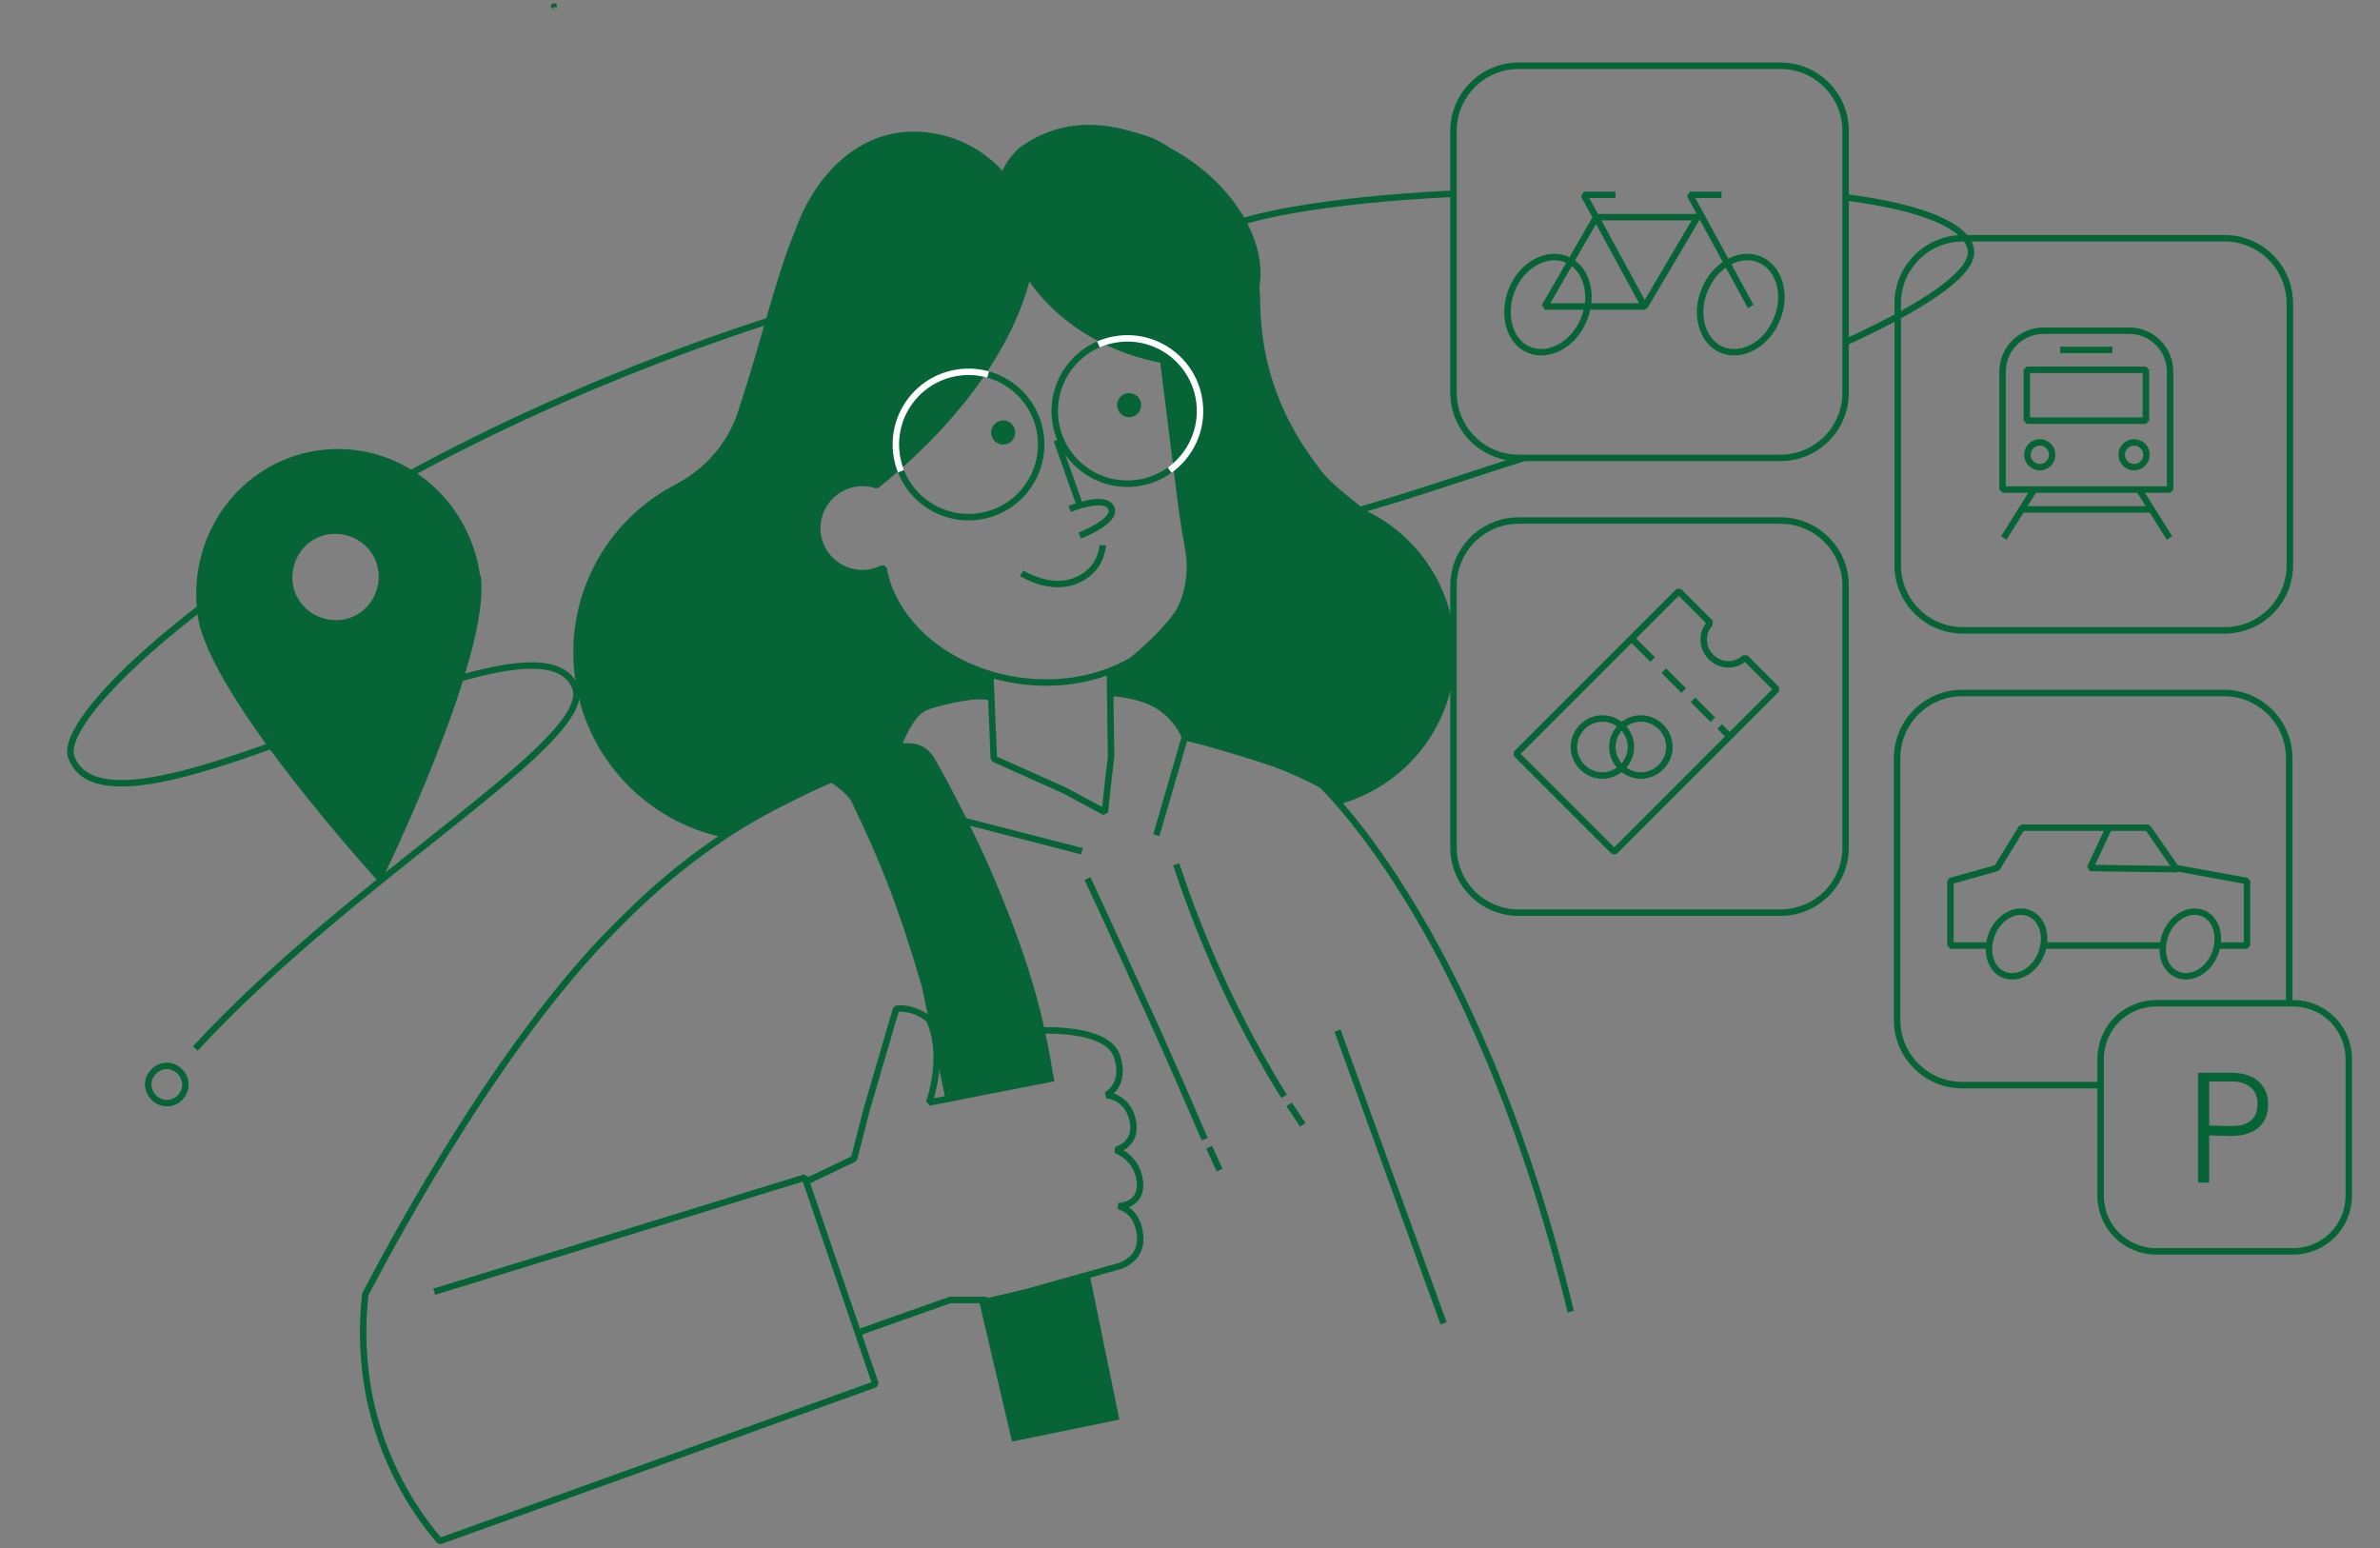 <?xml version="1.0" encoding="UTF-8"?><svg id="Ebene_1" xmlns="http://www.w3.org/2000/svg" viewBox="0 0 369 240"><rect x="0" y="0" width="369" height="240" fill="#808080" stroke="none"/><path d="M163.339,167.146c-1.443-9.907-4.16-19.399-10.027-32.865-2.116-4.906-5.937-12.356-8.246-16.396-1.828-3.27-4.245-2.835-7.997-2.258-2.212.289-4.906.77-7.214,1.058l-2.816,3.795c.481,0,3.463,1.539,4.906,3.655,4.425,9.138,7.324,16.302,10.979,28.807l3.776,17.986,16.64-3.782Z" fill="#066437"/><path d="M74.436,89.265c-1.731-12.505-12.986-21.162-25.105-19.43s-20.488,13.178-18.661,25.683c1.731,12.505,28.28,41.458,28.28,41.458,0,0,17.314-35.301,15.583-47.71,0,0-.096,0-.096,0ZM52.986,96.094c-3.655.481-7.118-2.02-7.599-5.675-.481-3.655,2.02-7.118,5.675-7.599,3.655-.481,7.118,2.02,7.599,5.675.481,3.655-2.02,7.118-5.675,7.599Z" fill="#066437"/><circle cx="155.532" cy="67.052" r="1.869" fill="#066437"/><circle cx="175.062" cy="62.815" r="1.869" fill="#066437"/><polygon points="168.941 197.589 173.55 220.093 156.909 223.497 151.757 201.543 168.941 197.589" fill="#066437"/><path d="M211.575,79.071c-2.469-2.141-5.229-4.016-6.919-6.32-2.507-3.419-9.178-11.895-9.277-26.136-.005-.722-.051-1.43-.12-2.129,1.18-6.888-3.675-15.428-12.392-20.721-.471-.286-.946-.553-1.423-.81-1.405-.933-2.639-1.558-3.519-1.831-2.649-.821-7.192-2.428-12.4-1.475-2.387.437-4.913,1.415-7.462,3.252-.805.718-1.505,1.543-2.074,2.481-.213.351-.398.713-.567,1.081-.665-.723-1.388-1.392-2.159-2.003-3.193-2.533-7.229-4.05-11.622-4.05-9.273,0-15.695,7.564-18.456,15.594-.959,2.248-2.354,6.233-4.355,13.255-1.889,6.629-3.329,11.323-4.452,14.695-1.619,4.862-5.135,8.817-9.682,11.18-9.395,4.882-15.812,14.7-15.812,26.019,0,13.941,9.736,25.6,22.777,28.57.022.005.044.01.066.015l18.974-9.5,5.787-3.769,2.786.21c.248-4.613,3.682-6.785,7.191-7.798,3.809-1.1,7.467-.732,7.467-.732l-.039-3.502c-9.012-2.587-15.604-9.12-16.905-16.545l-.074.002v-.03c-.963.5-2.055.786-3.215.786-4.112,0-7.395-3.547-6.957-7.748.332-3.179,2.863-5.772,6.034-6.185,1.103-.144,2.161-.025,3.127.298,6.977-5.542,19.932-17.795,23.499-32.827,0,0,5.682,10.541,20.939,13.413l2.585,20.679c.356,2.846.783,5.682,1.285,8.505.01.056.02.111.03.167.289,1.614.328,3.27.086,4.938-.947,6.515-12.24,14.266-12.24,14.266v3.026l4.916.756,3.782,2.269,3.026,3.782s17.732,5.043,23.779,9.833l.381.563c10.182-2.932,17.631-12.318,17.631-23.444,0-9.763-5.738-18.183-14.023-22.081Z" fill="#066437"/><path d="M85.877,1.099s.041-.022.107-.059c-.061-.064-.1-.054-.107.059Z" fill="none" stroke="#066437" stroke-linejoin="bevel"/><path d="M342.515,176.027v7.31h-1.731v-17.025h5.098c3.944,0,5.771,2.116,5.771,4.906s-1.731,4.906-5.771,4.906h0l-3.367-.096ZM345.978,174.585c2.886,0,4.04-1.347,4.04-3.463s-1.443-3.463-4.04-3.463h-3.463v6.829l3.463.096Z" fill="#066437"/><path d="M344.92,36.938h-40.592c-5.579,0-10.1,4.521-10.1,10.1v40.592c0,5.579,4.521,10.1,10.1,10.1h40.592c5.579,0,10.1-4.521,10.1-10.1v-40.592c0-5.579-4.521-10.1-10.1-10.1Z" fill="none" stroke="#066437" stroke-linejoin="bevel"/><path d="M276.048,10.197h-40.592c-5.579,0-10.1,4.521-10.1,10.1v40.592c0,5.579,4.521,10.1,10.1,10.1h40.592c5.579,0,10.1-4.521,10.1-10.1V20.297c0-5.579-4.521-10.1-10.1-10.1Z" fill="none" stroke="#066437" stroke-linejoin="bevel"/><path d="M276.048,80.704h-40.592c-5.579,0-10.1,4.521-10.1,10.1v40.592c0,5.579,4.521,10.1,10.1,10.1h40.592c5.579,0,10.1-4.521,10.1-10.1v-40.592c0-5.579-4.521-10.1-10.1-10.1Z" fill="none" stroke="#066437" stroke-linejoin="bevel"/><path d="M153.553,104.745l.528,12.896,10.966,4.906,6.252,3.367.577-5.387.385-3.174-.176-13.363" fill="none" stroke="#066437" stroke-linejoin="bevel"/><path d="M120.318,124.759c1.154-4.232,5.29-7.407,7.791-6.733" fill="none" stroke="#066437" stroke-linejoin="bevel"/><path d="M153.553,108.149c-1.891-.756-7.057.557-9.077,1.135s-3.404,1.513-6.051,8.32" fill="none" stroke="#066437" stroke-linejoin="bevel"/><path d="M130.803,120.045c-4.617,1.828-12.024,5.29-18.276,9.427-9.33,6.156-15.294,12.408-18.949,16.16-18.372,19.334-34.436,50.307-36.937,55.02-.481,4.136-.673,10.292.962,17.41,2.405,10.196,7.503,17.314,10.581,20.873l67.562-24.338-10.966-32.031-57.462,17.701" fill="none" stroke="#066437" stroke-linejoin="bevel"/><path d="M172.549,107.445c1.25.096,4.521.481,6.926,1.924,1.828,1.058,3.559,3.078,4.232,4.906l-4.425,15.198" fill="none" stroke="#066437" stroke-linejoin="bevel"/><path d="M148.636,127.058l19.103,4.915" fill="none" stroke="#066437" stroke-linejoin="bevel"/><path d="M183.611,114.274c9.907,2.405,20.104,6.252,20.104,6.252,0,0,24.913,21.546,39.822,82.819" fill="none" stroke="#066437" stroke-linejoin="bevel"/><path d="M207.369,159.771l16.448,45.401" fill="none" stroke="#066437" stroke-linejoin="bevel"/><path d="M168.605,136.205c3.559,7.599,7.022,15.294,10.581,23.085,2.597,5.771,5.098,11.543,7.599,17.314" fill="none" stroke="#066437" stroke-linejoin="bevel"/><path d="M182.36,133.993c2.982,9.042,7.022,18.853,12.601,28.953,1.347,2.405,2.693,4.809,4.136,7.022" fill="none" stroke="#066437" stroke-linejoin="bevel"/><path d="M187.458,177.855l1.635,3.559" fill="none" stroke="#066437" stroke-linejoin="bevel"/><path d="M199.867,171.218l2.116,3.174" fill="none" stroke="#066437" stroke-linejoin="bevel"/><path d="M270.566,101.962c-1.539,1.443-3.848,1.347-5.29-.096s-1.539-3.848-.096-5.29l-4.906-4.906-25.202,25.202,15.198,15.198,25.202-25.202-4.906-4.906h0Z" fill="none" stroke="#066437" stroke-linejoin="bevel"/><path d="M253.155,99.172l3.078,3.078" fill="none" stroke="#066437" stroke-linejoin="bevel"/><path d="M257.965,103.982l3.078,3.078" fill="none" stroke="#066437" stroke-linejoin="bevel"/><path d="M262.486,108.503l3.078,3.078" fill="none" stroke="#066437" stroke-linejoin="bevel"/><path d="M266.622,112.639l1.635,1.635" fill="none" stroke="#066437" stroke-linejoin="bevel"/><path d="M248.442,120.238c2.405,0,4.425-2.02,4.425-4.425s-2.02-4.425-4.425-4.425-4.425,2.02-4.425,4.425,2.02,4.425,4.425,4.425Z" fill="none" stroke="#066437" stroke-linejoin="bevel"/><path d="M254.406,120.238c2.405,0,4.425-2.02,4.425-4.425s-2.02-4.425-4.425-4.425-4.425,2.02-4.425,4.425,2.02,4.425,4.425,4.425Z" fill="none" stroke="#066437" stroke-linejoin="bevel"/><path d="M245.556,49.539c1.635-3.848.385-8.08-2.693-9.33s-6.926.866-8.465,4.713c-1.539,3.848-.385,8.08,2.693,9.33,3.078,1.25,6.926-.866,8.465-4.713Z" fill="none" stroke="#066437" stroke-linejoin="bevel"/><path d="M275.471,49.539c1.635-3.848.385-8.08-2.693-9.33s-6.926.866-8.465,4.713c-1.635,3.848-.385,8.08,2.693,9.33s6.926-.866,8.465-4.713Z" fill="none" stroke="#066437" stroke-linejoin="bevel"/><path d="M254.983,47.519h-15.486l7.984-13.851h15.679l-8.176,13.851h0Z" fill="none" stroke="#066437" stroke-linejoin="bevel"/><path d="M254.983,47.519l-9.427-17.314h4.906" fill="none" stroke="#066437" stroke-linejoin="bevel"/><path d="M271.431,47.519l-9.427-17.314h4.906" fill="none" stroke="#066437" stroke-linejoin="bevel"/><path d="M316.929,51.27h13.178c3.559,0,6.348,2.886,6.348,6.348v18.276h-25.971v-18.276c0-3.559,2.886-6.348,6.348-6.348h.096-0Z" fill="none" stroke="#066437" stroke-linejoin="bevel"/><path d="M332.704,57.33h-18.468v7.888h18.468v-7.888Z" fill="none" stroke="#066437" stroke-linejoin="bevel"/><path d="M319.43,54.252h8.08" fill="none" stroke="#066437" stroke-linejoin="bevel"/><path d="M316.255,72.432c1.058,0,1.924-.866,1.924-1.924s-.866-1.924-1.924-1.924-1.924.866-1.924,1.924.866,1.924,1.924,1.924Z" fill="none" stroke="#066437" stroke-linejoin="bevel"/><path d="M330.876,72.432c1.058,0,1.924-.866,1.924-1.924s-.866-1.924-1.924-1.924-1.924.866-1.924,1.924.866,1.924,1.924,1.924Z" fill="none" stroke="#066437" stroke-linejoin="bevel"/><path d="M310.676,83.397l4.713-7.503" fill="none" stroke="#066437" stroke-linejoin="bevel"/><path d="M336.359,83.397l-4.713-7.503" fill="none" stroke="#066437" stroke-linejoin="bevel"/><path d="M313.37,78.973h19.911" fill="none" stroke="#066437" stroke-linejoin="bevel"/><path d="M316.448,147.94c1.058-2.693.289-5.483-1.828-6.348s-4.713.577-5.771,3.174c-1.058,2.693-.289,5.483,1.828,6.348s4.713-.577,5.771-3.174Z" fill="none" stroke="#066437" stroke-linejoin="bevel"/><path d="M343.381,147.94c1.058-2.693.289-5.483-1.828-6.348-2.116-.866-4.713.577-5.771,3.174-1.058,2.693-.289,5.483,1.828,6.348,2.116.866,4.713-.577,5.771-3.174Z" fill="none" stroke="#066437" stroke-linejoin="bevel"/><path d="M335.205,146.594h-18.468" fill="none" stroke="#066437" stroke-linejoin="bevel"/><path d="M308.272,146.594h-5.868v-10.004l7.214-2.02,3.848-6.252h19.526l4.329,6.252,11.062,2.02v10.004h-4.521" fill="none" stroke="#066437" stroke-linejoin="bevel"/><path d="M326.836,128.606l-2.789,5.964,13.563.192" fill="none" stroke="#066437" stroke-linejoin="bevel"/><path d="M355.501,155.539h-21.162c-4.809,0-8.657,3.848-8.657,8.657v21.162c0,4.809,3.848,8.657,8.657,8.657h21.162c4.809,0,8.657-3.848,8.657-8.657v-21.162c0-4.809-3.848-8.657-8.657-8.657Z" fill="none" stroke="#066437" stroke-linejoin="bevel"/><path d="M325.778,168.236h-21.546c-5.579,0-10.1-4.521-10.1-10.1v-40.592c0-5.579,4.521-10.1,10.1-10.1h40.592c5.579,0,10.1,4.521,10.1,10.1v38.187" fill="none" stroke="#066437" stroke-linejoin="bevel"/><path d="M120.414,49.34C51.061,71.56,8.162,109.465,11.047,117.352c6.252,17.122,71.757-26.067,78.106-10.869,3.463,8.176-33.955,29.049-58.868,56.078" fill="none" stroke="#066437" stroke-linejoin="bevel"/><path d="M25.86,171.026c1.635,0,2.886-1.347,2.886-2.886s-1.347-2.886-2.886-2.886-2.886,1.347-2.886,2.886,1.347,2.886,2.886,2.886Z" fill="none" stroke="#066437" stroke-linejoin="bevel"/><path d="M236.322,70.989c-7.407,2.309-18.851,6.298-27.412,8.606" fill="none" stroke="#066437" stroke-linejoin="bevel"/><path d="M286.148,30.589c12.024,1.539,19.045,4.521,19.43,8.272.385,3.174-6.06,8.08-19.526,14.236" fill="none" stroke="#066437" stroke-linejoin="bevel"/><path d="M165.837,78.904s5.396-2.23,6.44-.191-4.86,4.325-4.86,4.325" fill="none" stroke="#066437" stroke-linejoin="bevel"/><line x1="163.852" y1="68.246" x2="167.424" y2="78.357" fill="none" stroke="#066437" stroke-linejoin="bevel"/><path d="M170.963,84.541s-.063,3.801-4.153,5.479-8.398-1.148-8.398-1.148" fill="none" stroke="#066437" stroke-linejoin="bevel"/><circle cx="174.792" cy="63.726" r="11.264" fill="none" stroke="#066437" stroke-linejoin="bevel"/><circle cx="150.161" cy="68.912" r="11.264" fill="none" stroke="#066437" stroke-linejoin="bevel"/><line x1="125.484" y1="75.018" x2="139.09" y2="71.3" fill="none" stroke="#066437" stroke-linejoin="bevel"/><path d="M225.173,30.052s-24.558.909-35.55,5.295" fill="none" stroke="#066437" stroke-linejoin="bevel"/><path d="M163.386,167.146l-19.335,3.782s2.647-7.186,0-12.858c0,0-2.089-2.006-5.11-1.665l-4.534,15.469-1.989,7.761-7.424,3.557" fill="none" stroke="#066437" stroke-linejoin="bevel"/><polyline points="153.025 201.543 147.296 201.543 132.931 206.634" fill="none" stroke="#066437" stroke-linejoin="bevel"/><path d="M161.383,159.771s10.276-.567,11.789,3.971-1.643,6.036-1.643,6.036c0,0,3.345.204,4.101,3.986s-2.647,4.538-2.647,4.538c0,0,3.339,1.078,3.749,4.888s-3.371,3.81-3.371,3.81c0,0,3.023.41,3.402,4.554.38,4.144-3.781,4.901-3.781,4.901l-19.957,5.592" fill="none" stroke="#066437" stroke-linejoin="bevel"/><path d="M184.209,84.996c.01.056.02.111.03.167.289,1.614.328,3.27.086,4.938-1.514,10.41-13.355,17.306-26.448,15.402-11.014-1.602-19.403-8.92-20.889-17.4l-.074.002v-.03c-.963.5-2.055.786-3.215.786-3.836,0-6.951-3.088-6.996-6.913-.044-3.732,2.957-6.909,6.685-7.073.882-.039,1.729.089,2.514.351,6.977-5.542,19.932-17.795,23.499-32.826,0,0,5.682,10.541,20.939,13.413,1.078,8.627,2.585,20.679,2.585,20.679.356,2.846.783,5.682,1.285,8.505Z" fill="none" stroke="#066437" stroke-linejoin="bevel"/><path d="M181.342,72.893c3.201-2.292,5.106-6.198,4.648-10.391-.676-6.184-6.237-10.65-12.421-9.974-1.16.127-2.259.425-3.275.867" fill="none" stroke="#fff" stroke-linejoin="bevel"/><path d="M153.2,58.062c-1.347-.378-2.787-.509-4.263-.348-6.184.676-10.65,6.237-9.974,12.421.113,1.03.361,2.013.725,2.932" fill="none" stroke="#fff" stroke-linejoin="bevel"/></svg>